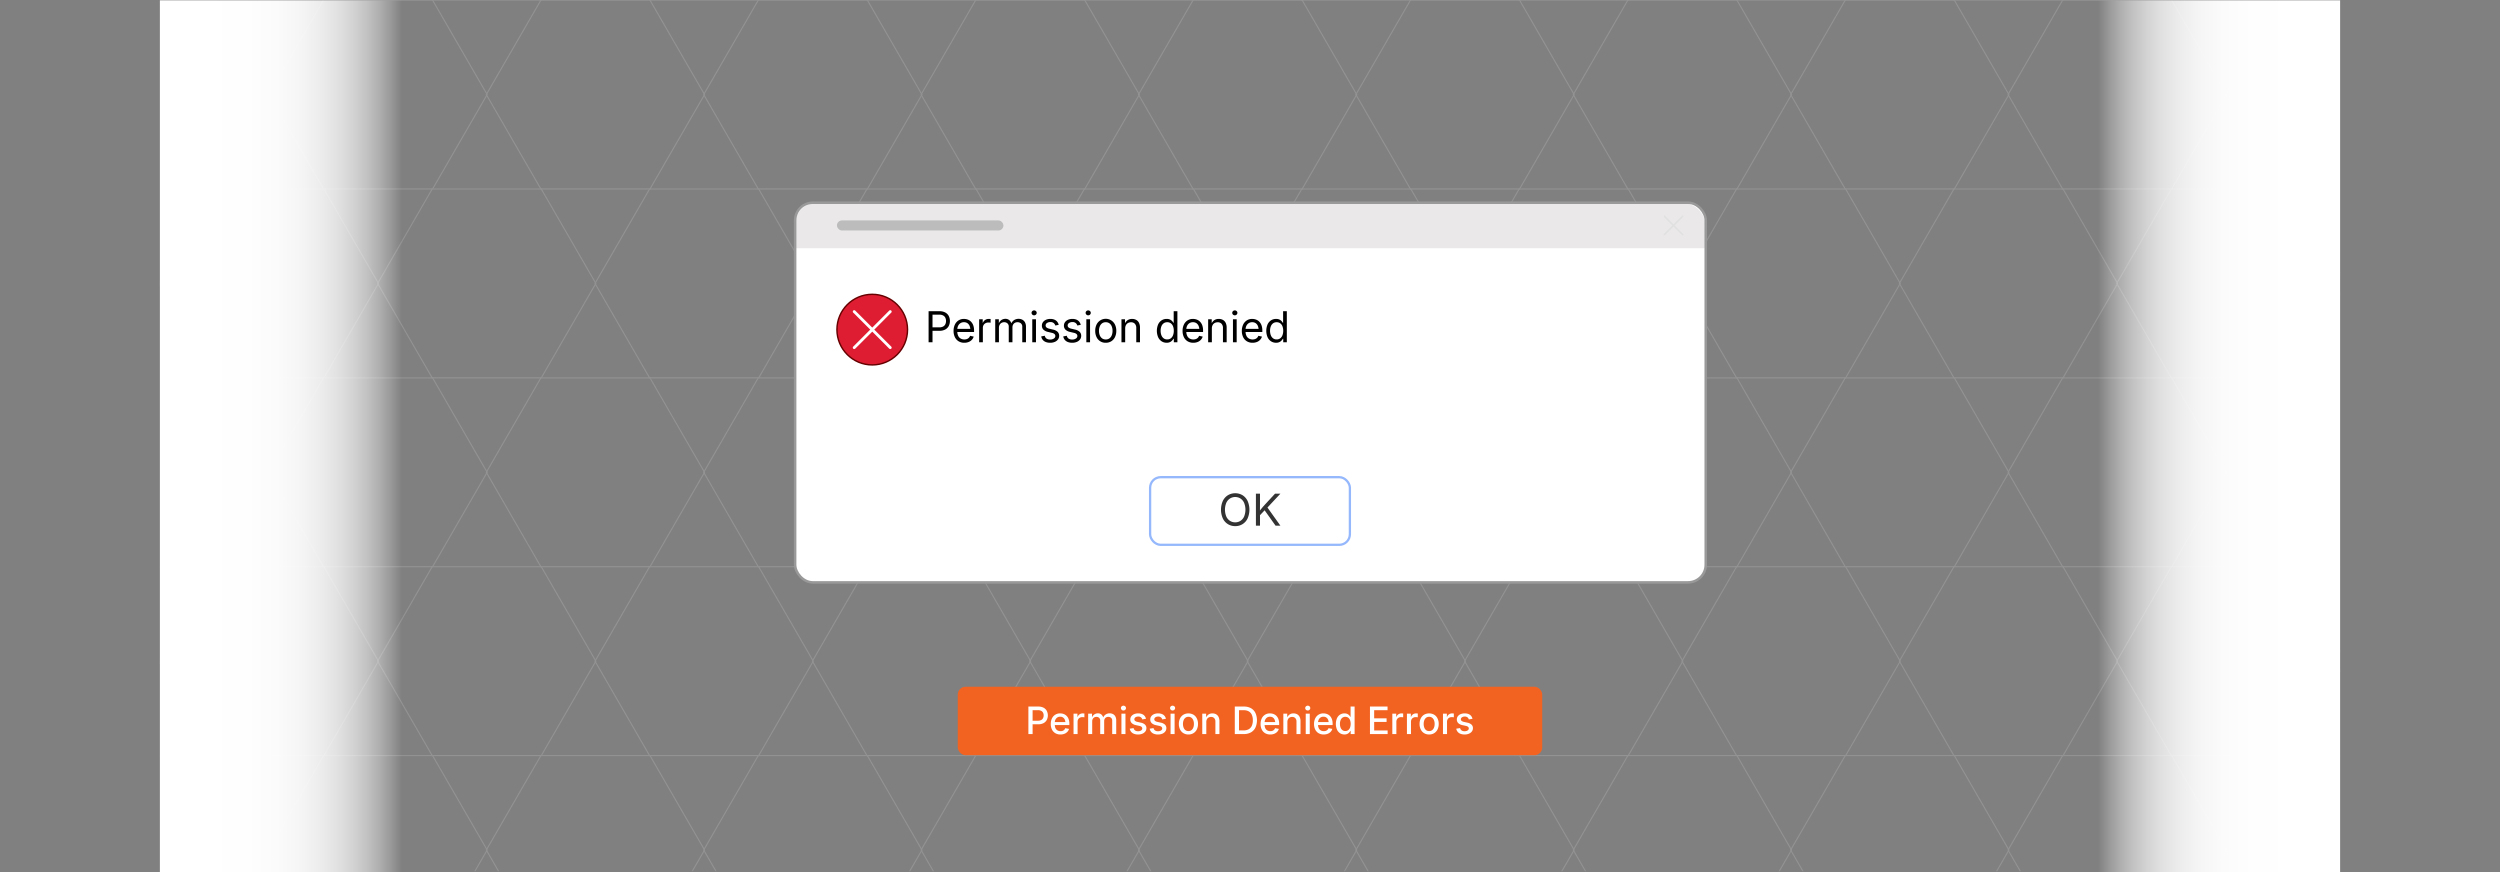 <svg id="Layer_1" data-name="Layer 1" xmlns="http://www.w3.org/2000/svg" xmlns:xlink="http://www.w3.org/1999/xlink" viewBox="0 0 860 300"><rect x="0" y="0" width="860" height="300" fill="#808080" stroke="none"/><defs><clipPath id="clip-path"><rect x="55" y="-0.134" width="750" height="299.856" fill="none"/></clipPath><linearGradient id="linear-gradient" x1="55" y1="150.133" x2="138.333" y2="150.133" gradientUnits="userSpaceOnUse"><stop offset="0" stop-color="#fff"/><stop offset="0.351" stop-color="#fff" stop-opacity="0.992"/><stop offset="0.487" stop-color="#fff" stop-opacity="0.965"/><stop offset="0.585" stop-color="#fff" stop-opacity="0.918"/><stop offset="0.666" stop-color="#fff" stop-opacity="0.85"/><stop offset="0.735" stop-color="#fff" stop-opacity="0.762"/><stop offset="0.797" stop-color="#fff" stop-opacity="0.654"/><stop offset="0.853" stop-color="#fff" stop-opacity="0.524"/><stop offset="0.905" stop-color="#fff" stop-opacity="0.374"/><stop offset="0.952" stop-color="#fff" stop-opacity="0.204"/><stop offset="0.995" stop-color="#fff" stop-opacity="0.021"/><stop offset="1" stop-color="#fff" stop-opacity="0"/></linearGradient><linearGradient id="linear-gradient-2" x1="2658.442" y1="-775.882" x2="2741.775" y2="-775.882" gradientTransform="translate(-1936.775 926.015)" xlink:href="#linear-gradient"/></defs><g opacity="0.25"><g clip-path="url(#clip-path)"><polygon points="36.637 -64.915 -0.898 -64.915 -19.666 -32.439 -0.898 0.037 36.637 0.037 55.405 -32.439 36.637 -64.915" fill="none" stroke="#ccc" stroke-miterlimit="10" stroke-width="0.375"/><polygon points="111.421 -64.915 73.885 -64.915 55.117 -32.439 73.885 0.037 111.421 0.037 130.189 -32.439 111.421 -64.915" fill="none" stroke="#ccc" stroke-miterlimit="10" stroke-width="0.375"/><polygon points="186.204 -64.915 148.668 -64.915 129.9 -32.439 148.668 0.037 186.204 0.037 204.972 -32.439 186.204 -64.915" fill="none" stroke="#ccc" stroke-miterlimit="10" stroke-width="0.375"/><polygon points="260.987 -64.915 223.451 -64.915 204.683 -32.439 223.451 0.037 260.987 0.037 279.755 -32.439 260.987 -64.915" fill="none" stroke="#ccc" stroke-miterlimit="10" stroke-width="0.375"/><polygon points="335.771 -64.915 298.235 -64.915 279.467 -32.439 298.235 0.037 335.771 0.037 354.539 -32.439 335.771 -64.915" fill="none" stroke="#ccc" stroke-miterlimit="10" stroke-width="0.375"/><polygon points="410.554 -64.915 373.018 -64.915 354.25 -32.439 373.018 0.037 410.554 0.037 429.322 -32.439 410.554 -64.915" fill="none" stroke="#ccc" stroke-miterlimit="10" stroke-width="0.375"/><polygon points="485.337 -64.915 447.801 -64.915 429.033 -32.439 447.801 0.037 485.337 0.037 504.105 -32.439 485.337 -64.915" fill="none" stroke="#ccc" stroke-miterlimit="10" stroke-width="0.375"/><polygon points="560.121 -64.915 522.585 -64.915 503.817 -32.439 522.585 0.037 560.121 0.037 578.889 -32.439 560.121 -64.915" fill="none" stroke="#ccc" stroke-miterlimit="10" stroke-width="0.375"/><polygon points="634.904 -64.915 597.368 -64.915 578.6 -32.439 597.368 0.037 634.904 0.037 653.672 -32.439 634.904 -64.915" fill="none" stroke="#ccc" stroke-miterlimit="10" stroke-width="0.375"/><polygon points="709.687 -64.915 672.151 -64.915 653.383 -32.439 672.151 0.037 709.687 0.037 728.455 -32.439 709.687 -64.915" fill="none" stroke="#ccc" stroke-miterlimit="10" stroke-width="0.375"/><polygon points="784.471 -64.915 746.935 -64.915 728.167 -32.439 746.935 0.037 784.471 0.037 803.239 -32.439 784.471 -64.915" fill="none" stroke="#ccc" stroke-miterlimit="10" stroke-width="0.375"/><polygon points="859.254 -64.915 821.718 -64.915 802.95 -32.439 821.718 0.037 859.254 0.037 878.022 -32.439 859.254 -64.915" fill="none" stroke="#ccc" stroke-miterlimit="10" stroke-width="0.375"/><polygon points="74.029 0.054 36.493 0.054 17.725 32.53 36.493 65.006 74.029 65.006 92.797 32.53 74.029 0.054" fill="none" stroke="#ccc" stroke-miterlimit="10" stroke-width="0.375"/><polygon points="148.812 0.054 111.276 0.054 92.509 32.53 111.276 65.006 148.812 65.006 167.58 32.53 148.812 0.054" fill="none" stroke="#ccc" stroke-miterlimit="10" stroke-width="0.375"/><polygon points="223.596 0.054 186.06 0.054 167.292 32.53 186.06 65.006 223.596 65.006 242.364 32.53 223.596 0.054" fill="none" stroke="#ccc" stroke-miterlimit="10" stroke-width="0.375"/><polygon points="298.379 0.054 260.843 0.054 242.075 32.53 260.843 65.006 298.379 65.006 317.147 32.53 298.379 0.054" fill="none" stroke="#ccc" stroke-miterlimit="10" stroke-width="0.375"/><polygon points="373.162 0.054 335.626 0.054 316.858 32.53 335.626 65.006 373.162 65.006 391.93 32.53 373.162 0.054" fill="none" stroke="#ccc" stroke-miterlimit="10" stroke-width="0.375"/><polygon points="447.946 0.054 410.41 0.054 391.642 32.53 410.41 65.006 447.946 65.006 466.714 32.53 447.946 0.054" fill="none" stroke="#ccc" stroke-miterlimit="10" stroke-width="0.375"/><polygon points="522.729 0.054 485.193 0.054 466.425 32.53 485.193 65.006 522.729 65.006 541.497 32.53 522.729 0.054" fill="none" stroke="#ccc" stroke-miterlimit="10" stroke-width="0.375"/><polygon points="597.512 0.054 559.976 0.054 541.208 32.53 559.976 65.006 597.512 65.006 616.28 32.53 597.512 0.054" fill="none" stroke="#ccc" stroke-miterlimit="10" stroke-width="0.375"/><polygon points="672.296 0.054 634.76 0.054 615.992 32.53 634.76 65.006 672.296 65.006 691.064 32.53 672.296 0.054" fill="none" stroke="#ccc" stroke-miterlimit="10" stroke-width="0.375"/><polygon points="747.079 0.054 709.543 0.054 690.775 32.53 709.543 65.006 747.079 65.006 765.847 32.53 747.079 0.054" fill="none" stroke="#ccc" stroke-miterlimit="10" stroke-width="0.375"/><polygon points="821.862 0.054 784.326 0.054 765.558 32.53 784.326 65.006 821.862 65.006 840.63 32.53 821.862 0.054" fill="none" stroke="#ccc" stroke-miterlimit="10" stroke-width="0.375"/><polygon points="36.637 65.023 -0.898 65.023 -19.666 97.499 -0.898 129.975 36.637 129.975 55.405 97.499 36.637 65.023" fill="none" stroke="#ccc" stroke-miterlimit="10" stroke-width="0.375"/><polygon points="111.421 65.023 73.885 65.023 55.117 97.499 73.885 129.975 111.421 129.975 130.189 97.499 111.421 65.023" fill="none" stroke="#ccc" stroke-miterlimit="10" stroke-width="0.375"/><polygon points="186.204 65.023 148.668 65.023 129.9 97.499 148.668 129.975 186.204 129.975 204.972 97.499 186.204 65.023" fill="none" stroke="#ccc" stroke-miterlimit="10" stroke-width="0.375"/><polygon points="260.987 65.023 223.451 65.023 204.683 97.499 223.451 129.975 260.987 129.975 279.755 97.499 260.987 65.023" fill="none" stroke="#ccc" stroke-miterlimit="10" stroke-width="0.375"/><polygon points="335.771 65.023 298.235 65.023 279.467 97.499 298.235 129.975 335.771 129.975 354.539 97.499 335.771 65.023" fill="none" stroke="#ccc" stroke-miterlimit="10" stroke-width="0.375"/><polygon points="410.554 65.023 373.018 65.023 354.25 97.499 373.018 129.975 410.554 129.975 429.322 97.499 410.554 65.023" fill="none" stroke="#ccc" stroke-miterlimit="10" stroke-width="0.375"/><polygon points="485.337 65.023 447.801 65.023 429.033 97.499 447.801 129.975 485.337 129.975 504.105 97.499 485.337 65.023" fill="none" stroke="#ccc" stroke-miterlimit="10" stroke-width="0.375"/><polygon points="560.121 65.023 522.585 65.023 503.817 97.499 522.585 129.975 560.121 129.975 578.889 97.499 560.121 65.023" fill="none" stroke="#ccc" stroke-miterlimit="10" stroke-width="0.375"/><polygon points="634.904 65.023 597.368 65.023 578.6 97.499 597.368 129.975 634.904 129.975 653.672 97.499 634.904 65.023" fill="none" stroke="#ccc" stroke-miterlimit="10" stroke-width="0.375"/><polygon points="709.687 65.023 672.151 65.023 653.383 97.499 672.151 129.975 709.687 129.975 728.455 97.499 709.687 65.023" fill="none" stroke="#ccc" stroke-miterlimit="10" stroke-width="0.375"/><polygon points="784.471 65.023 746.935 65.023 728.167 97.499 746.935 129.975 784.471 129.975 803.239 97.499 784.471 65.023" fill="none" stroke="#ccc" stroke-miterlimit="10" stroke-width="0.375"/><polygon points="859.254 65.023 821.718 65.023 802.95 97.499 821.718 129.975 859.254 129.975 878.022 97.499 859.254 65.023" fill="none" stroke="#ccc" stroke-miterlimit="10" stroke-width="0.375"/><polygon points="74.029 129.993 36.493 129.993 17.725 162.469 36.493 194.945 74.029 194.945 92.797 162.469 74.029 129.993" fill="none" stroke="#ccc" stroke-miterlimit="10" stroke-width="0.375"/><polygon points="148.812 129.993 111.276 129.993 92.509 162.469 111.276 194.945 148.812 194.945 167.58 162.469 148.812 129.993" fill="none" stroke="#ccc" stroke-miterlimit="10" stroke-width="0.375"/><polygon points="223.596 129.993 186.06 129.993 167.292 162.469 186.06 194.945 223.596 194.945 242.364 162.469 223.596 129.993" fill="none" stroke="#ccc" stroke-miterlimit="10" stroke-width="0.375"/><polygon points="298.379 129.993 260.843 129.993 242.075 162.469 260.843 194.945 298.379 194.945 317.147 162.469 298.379 129.993" fill="none" stroke="#ccc" stroke-miterlimit="10" stroke-width="0.375"/><polygon points="373.162 129.993 335.626 129.993 316.858 162.469 335.626 194.945 373.162 194.945 391.93 162.469 373.162 129.993" fill="none" stroke="#ccc" stroke-miterlimit="10" stroke-width="0.375"/><polygon points="447.946 129.993 410.41 129.993 391.642 162.469 410.41 194.945 447.946 194.945 466.714 162.469 447.946 129.993" fill="none" stroke="#ccc" stroke-miterlimit="10" stroke-width="0.375"/><polygon points="522.729 129.993 485.193 129.993 466.425 162.469 485.193 194.945 522.729 194.945 541.497 162.469 522.729 129.993" fill="none" stroke="#ccc" stroke-miterlimit="10" stroke-width="0.375"/><polygon points="597.512 129.993 559.976 129.993 541.208 162.469 559.976 194.945 597.512 194.945 616.28 162.469 597.512 129.993" fill="none" stroke="#ccc" stroke-miterlimit="10" stroke-width="0.375"/><polygon points="672.296 129.993 634.76 129.993 615.992 162.469 634.76 194.945 672.296 194.945 691.064 162.469 672.296 129.993" fill="none" stroke="#ccc" stroke-miterlimit="10" stroke-width="0.375"/><polygon points="747.079 129.993 709.543 129.993 690.775 162.469 709.543 194.945 747.079 194.945 765.847 162.469 747.079 129.993" fill="none" stroke="#ccc" stroke-miterlimit="10" stroke-width="0.375"/><polygon points="821.862 129.993 784.326 129.993 765.558 162.469 784.326 194.945 821.862 194.945 840.63 162.469 821.862 129.993" fill="none" stroke="#ccc" stroke-miterlimit="10" stroke-width="0.375"/><polygon points="36.637 194.962 -0.898 194.962 -19.666 227.438 -0.898 259.914 36.637 259.914 55.405 227.438 36.637 194.962" fill="none" stroke="#ccc" stroke-miterlimit="10" stroke-width="0.375"/><polygon points="111.421 194.962 73.885 194.962 55.117 227.438 73.885 259.914 111.421 259.914 130.189 227.438 111.421 194.962" fill="none" stroke="#ccc" stroke-miterlimit="10" stroke-width="0.375"/><polygon points="186.204 194.962 148.668 194.962 129.9 227.438 148.668 259.914 186.204 259.914 204.972 227.438 186.204 194.962" fill="none" stroke="#ccc" stroke-miterlimit="10" stroke-width="0.375"/><polygon points="260.987 194.962 223.451 194.962 204.683 227.438 223.451 259.914 260.987 259.914 279.755 227.438 260.987 194.962" fill="none" stroke="#ccc" stroke-miterlimit="10" stroke-width="0.375"/><polygon points="335.771 194.962 298.235 194.962 279.467 227.438 298.235 259.914 335.771 259.914 354.539 227.438 335.771 194.962" fill="none" stroke="#ccc" stroke-miterlimit="10" stroke-width="0.375"/><polygon points="410.554 194.962 373.018 194.962 354.25 227.438 373.018 259.914 410.554 259.914 429.322 227.438 410.554 194.962" fill="none" stroke="#ccc" stroke-miterlimit="10" stroke-width="0.375"/><polygon points="485.337 194.962 447.801 194.962 429.033 227.438 447.801 259.914 485.337 259.914 504.105 227.438 485.337 194.962" fill="none" stroke="#ccc" stroke-miterlimit="10" stroke-width="0.375"/><polygon points="560.121 194.962 522.585 194.962 503.817 227.438 522.585 259.914 560.121 259.914 578.889 227.438 560.121 194.962" fill="none" stroke="#ccc" stroke-miterlimit="10" stroke-width="0.375"/><polygon points="634.904 194.962 597.368 194.962 578.6 227.438 597.368 259.914 634.904 259.914 653.672 227.438 634.904 194.962" fill="none" stroke="#ccc" stroke-miterlimit="10" stroke-width="0.375"/><polygon points="709.687 194.962 672.151 194.962 653.383 227.438 672.151 259.914 709.687 259.914 728.455 227.438 709.687 194.962" fill="none" stroke="#ccc" stroke-miterlimit="10" stroke-width="0.375"/><polygon points="784.471 194.962 746.935 194.962 728.167 227.438 746.935 259.914 784.471 259.914 803.239 227.438 784.471 194.962" fill="none" stroke="#ccc" stroke-miterlimit="10" stroke-width="0.375"/><polygon points="859.254 194.962 821.718 194.962 802.95 227.438 821.718 259.914 859.254 259.914 878.022 227.438 859.254 194.962" fill="none" stroke="#ccc" stroke-miterlimit="10" stroke-width="0.375"/><polygon points="74.029 259.931 36.493 259.931 17.725 292.407 36.493 324.883 74.029 324.883 92.797 292.407 74.029 259.931" fill="none" stroke="#ccc" stroke-miterlimit="10" stroke-width="0.375"/><polygon points="148.812 259.931 111.276 259.931 92.509 292.407 111.276 324.883 148.812 324.883 167.58 292.407 148.812 259.931" fill="none" stroke="#ccc" stroke-miterlimit="10" stroke-width="0.375"/><polygon points="223.596 259.931 186.06 259.931 167.292 292.407 186.06 324.883 223.596 324.883 242.364 292.407 223.596 259.931" fill="none" stroke="#ccc" stroke-miterlimit="10" stroke-width="0.375"/><polygon points="298.379 259.931 260.843 259.931 242.075 292.407 260.843 324.883 298.379 324.883 317.147 292.407 298.379 259.931" fill="none" stroke="#ccc" stroke-miterlimit="10" stroke-width="0.375"/><polygon points="373.162 259.931 335.626 259.931 316.858 292.407 335.626 324.883 373.162 324.883 391.93 292.407 373.162 259.931" fill="none" stroke="#ccc" stroke-miterlimit="10" stroke-width="0.375"/><polygon points="447.946 259.931 410.41 259.931 391.642 292.407 410.41 324.883 447.946 324.883 466.714 292.407 447.946 259.931" fill="none" stroke="#ccc" stroke-miterlimit="10" stroke-width="0.375"/><polygon points="522.729 259.931 485.193 259.931 466.425 292.407 485.193 324.883 522.729 324.883 541.497 292.407 522.729 259.931" fill="none" stroke="#ccc" stroke-miterlimit="10" stroke-width="0.375"/><polygon points="597.512 259.931 559.976 259.931 541.208 292.407 559.976 324.883 597.512 324.883 616.28 292.407 597.512 259.931" fill="none" stroke="#ccc" stroke-miterlimit="10" stroke-width="0.375"/><polygon points="672.296 259.931 634.76 259.931 615.992 292.407 634.76 324.883 672.296 324.883 691.064 292.407 672.296 259.931" fill="none" stroke="#ccc" stroke-miterlimit="10" stroke-width="0.375"/><polygon points="747.079 259.931 709.543 259.931 690.775 292.407 709.543 324.883 747.079 324.883 765.847 292.407 747.079 259.931" fill="none" stroke="#ccc" stroke-miterlimit="10" stroke-width="0.375"/><polygon points="821.862 259.931 784.326 259.931 765.558 292.407 784.326 324.883 821.862 324.883 840.63 292.407 821.862 259.931" fill="none" stroke="#ccc" stroke-miterlimit="10" stroke-width="0.375"/></g></g><rect x="55" y="0.134" width="83.333" height="300" fill="url(#linear-gradient)"/><rect x="721.667" y="0.134" width="83.333" height="300" transform="translate(1526.667 300.267) rotate(180)" fill="url(#linear-gradient-2)"/><rect x="273.524" y="69.737" width="313.251" height="130.602" rx="6.082" fill="#fff"/><path d="M280.887,69.737h297.62a8.268,8.268,0,0,1,8.268,8.268v7.369a0,0,0,0,1,0,0H273.524a0,0,0,0,1,0,0V77.1A7.363,7.363,0,0,1,280.887,69.737Z" fill="#eae8e8"/><circle cx="300.049" cy="113.389" r="12.143" fill="#df1d32" stroke="#600" stroke-miterlimit="10" stroke-width="0.5"/><path d="M306.245,120.075a.489.489,0,0,1-.347-.144l-12.392-12.392a.49.49,0,0,1,.693-.693l12.392,12.392a.49.49,0,0,1-.347.837Z" fill="#fff"/><path d="M293.853,120.075a.49.49,0,0,1-.347-.837l12.392-12.392a.49.49,0,0,1,.693.693L294.2,119.932A.488.488,0,0,1,293.853,120.075Z" fill="#fff"/><rect x="287.906" y="75.82" width="57.272" height="3.469" rx="1.734" fill="#bcbcbc"/><rect x="395.638" y="164.148" width="68.723" height="23.27" rx="3.647" fill="#fff" stroke="#95b8fc" stroke-miterlimit="10" stroke-width="0.788"/><path d="M424.918,180.987a4.59,4.59,0,0,1-4.261-2.637,7.477,7.477,0,0,1,0-6.036,4.751,4.751,0,0,1,1.742-1.957,4.952,4.952,0,0,1,5.034,0,4.734,4.734,0,0,1,1.734,1.957,7.513,7.513,0,0,1,0,6.036,4.568,4.568,0,0,1-4.25,2.637Zm0-1.302a3.275,3.275,0,0,0,1.779-.499,3.458,3.458,0,0,0,1.265-1.472,6.294,6.294,0,0,0,0-4.771,3.461,3.461,0,0,0-1.265-1.473,3.43,3.43,0,0,0-3.569.004,3.474,3.474,0,0,0-1.268,1.476,6.267,6.267,0,0,0,0,4.761,3.474,3.474,0,0,0,1.268,1.472A3.287,3.287,0,0,0,424.918,179.685Z" fill="#333"/><path d="M432.034,180.84V169.817H433.44v3.773l-.021,2.374.021.689V180.84Zm.962-3.151v-1.502q.378-.517.75-.991.375-.473.766-.925.393-.451.807-.894l3.293-3.559h1.842l-4.705,5.045-.074-.007Zm5.799,3.151-3.986-5.607.873-1.095,4.777,6.702Z" fill="#333"/><path d="M578.849,80.964a.249.249,0,0,1-.177-.073l-6.319-6.319a.25.25,0,0,1,.353-.353l6.319,6.319a.25.25,0,0,1-.177.427Z" fill="#e0e0e0"/><path d="M572.53,80.964a.25.25,0,0,1-.177-.427l6.319-6.319a.25.25,0,0,1,.353.353l-6.319,6.319A.249.249,0,0,1,572.53,80.964Z" fill="#e0e0e0"/><rect x="273.524" y="69.737" width="313.251" height="130.602" rx="6.082" fill="none" stroke="#999" stroke-miterlimit="10" stroke-width="0.871"/><path d="M319.436,117.739V107.054h3.693a4.209,4.209,0,0,1,2.029.441,2.893,2.893,0,0,1,1.212,1.201,3.891,3.891,0,0,1-.003,3.449,2.923,2.923,0,0,1-1.216,1.212,4.175,4.175,0,0,1-2.029.444h-2.704v-1.19h2.661a2.83,2.83,0,0,0,1.345-.279,1.74,1.74,0,0,0,.764-.778,2.559,2.559,0,0,0,.244-1.137,2.513,2.513,0,0,0-.244-1.129,1.749,1.749,0,0,0-.768-.771,2.868,2.868,0,0,0-1.355-.279h-2.28v9.502Z"/><path d="M331.728,117.911a3.682,3.682,0,0,1-1.98-.516,3.386,3.386,0,0,1-1.276-1.435,4.834,4.834,0,0,1-.444-2.13,4.963,4.963,0,0,1,.441-2.144,3.455,3.455,0,0,1,1.248-1.456,3.372,3.372,0,0,1,1.875-.523,3.768,3.768,0,0,1,1.298.227,3.08,3.08,0,0,1,1.119.71,3.367,3.367,0,0,1,.782,1.244,5.139,5.139,0,0,1,.287,1.815v.494h-6.225V113.121h5.529l-.581.387a3.526,3.526,0,0,0-.255-1.384,2.127,2.127,0,0,0-.746-.943,2.073,2.073,0,0,0-1.208-.34,2.141,2.141,0,0,0-1.223.344,2.246,2.246,0,0,0-.785.914,2.863,2.863,0,0,0-.273,1.252v.674a3.39,3.39,0,0,0,.297,1.484,2.13,2.13,0,0,0,.846.94,2.482,2.482,0,0,0,1.28.323,2.537,2.537,0,0,0,.878-.143,1.837,1.837,0,0,0,.67-.423,1.801,1.801,0,0,0,.423-.689l1.24.273a2.691,2.691,0,0,1-.624,1.103,3.04,3.04,0,0,1-1.108.75A3.942,3.942,0,0,1,331.728,117.911Z"/><path d="M336.827,117.739v-7.917h1.226v1.219h.072a1.956,1.956,0,0,1,.768-.968,2.194,2.194,0,0,1,1.255-.366c.1,0,.212.003.337.008s.22.01.287.014v1.284c-.038-.01-.132-.024-.283-.043a3.755,3.755,0,0,0-.484-.029,2.053,2.053,0,0,0-.972.23,1.7,1.7,0,0,0-.681.645,1.886,1.886,0,0,0-.248.982v4.941Z"/><path d="M342.356,117.739v-7.917h1.241l.007,1.735h-.115a2.745,2.745,0,0,1,.534-1.047,2.287,2.287,0,0,1,.832-.624,2.458,2.458,0,0,1,.993-.208,2.001,2.001,0,0,1,1.435.53,2.457,2.457,0,0,1,.717,1.363h-.193a2.439,2.439,0,0,1,.523-1.001,2.531,2.531,0,0,1,.907-.659,2.902,2.902,0,0,1,1.172-.233,2.696,2.696,0,0,1,1.27.301,2.226,2.226,0,0,1,.914.911,3.134,3.134,0,0,1,.341,1.542v5.307h-1.276v-5.278a1.475,1.475,0,0,0-.488-1.248,1.816,1.816,0,0,0-1.133-.372,1.841,1.841,0,0,0-.935.226,1.562,1.562,0,0,0-.606.624,1.876,1.876,0,0,0-.215.907v5.142h-1.27V112.332a1.397,1.397,0,0,0-.448-1.083,1.613,1.613,0,0,0-1.13-.408,1.851,1.851,0,0,0-.885.219,1.654,1.654,0,0,0-.664.652,2.109,2.109,0,0,0-.251,1.072v4.955Z"/><path d="M355.737,108.474a.864.864,0,0,1-.621-.251.805.805,0,0,1-.262-.603.796.796,0,0,1,.262-.599.912.912,0,0,1,1.248,0,.795.795,0,0,1,.262.599.805.805,0,0,1-.262.603A.872.872,0,0,1,355.737,108.474Zm-.638,9.266v-7.917h1.276v7.917Z"/><path d="M361.245,117.911a4.061,4.061,0,0,1-1.463-.247,2.58,2.58,0,0,1-1.062-.735,2.45,2.45,0,0,1-.538-1.204l1.219-.229a1.542,1.542,0,0,0,.621.985,2.105,2.105,0,0,0,1.208.319,2.203,2.203,0,0,0,1.316-.354,1.033,1.033,0,0,0,.491-.851.893.893,0,0,0-.297-.689,1.885,1.885,0,0,0-.872-.401l-1.312-.315a3.238,3.238,0,0,1-1.614-.792,1.891,1.891,0,0,1-.531-1.381,1.994,1.994,0,0,1,.377-1.201,2.507,2.507,0,0,1,1.037-.815,3.673,3.673,0,0,1,1.506-.294,3.485,3.485,0,0,1,1.406.259,2.431,2.431,0,0,1,.95.717,2.702,2.702,0,0,1,.505,1.062l-1.169.236a1.736,1.736,0,0,0-.527-.828,1.665,1.665,0,0,0-1.158-.362,1.983,1.983,0,0,0-1.18.33.988.988,0,0,0-.463.832.873.873,0,0,0,.323.71,2.469,2.469,0,0,0,.99.423l1.212.287a3.253,3.253,0,0,1,1.61.792,1.869,1.869,0,0,1,.52,1.359,2.039,2.039,0,0,1-.395,1.24,2.615,2.615,0,0,1-1.093.843A4.019,4.019,0,0,1,361.245,117.911Z"/><path d="M368.825,117.911a4.061,4.061,0,0,1-1.463-.247,2.579,2.579,0,0,1-1.062-.735,2.449,2.449,0,0,1-.538-1.204l1.219-.229a1.542,1.542,0,0,0,.621.985,2.105,2.105,0,0,0,1.208.319,2.203,2.203,0,0,0,1.316-.354,1.033,1.033,0,0,0,.491-.851.893.893,0,0,0-.297-.689,1.885,1.885,0,0,0-.872-.401l-1.312-.315a3.238,3.238,0,0,1-1.614-.792,1.891,1.891,0,0,1-.531-1.381,1.994,1.994,0,0,1,.377-1.201,2.506,2.506,0,0,1,1.037-.815,3.673,3.673,0,0,1,1.506-.294,3.485,3.485,0,0,1,1.406.259,2.431,2.431,0,0,1,.95.717,2.702,2.702,0,0,1,.505,1.062l-1.169.236a1.736,1.736,0,0,0-.527-.828,1.665,1.665,0,0,0-1.158-.362,1.983,1.983,0,0,0-1.18.33.988.988,0,0,0-.463.832.873.873,0,0,0,.323.71,2.47,2.47,0,0,0,.99.423l1.212.287a3.253,3.253,0,0,1,1.61.792,1.87,1.87,0,0,1,.52,1.359,2.04,2.04,0,0,1-.395,1.24,2.615,2.615,0,0,1-1.093.843A4.019,4.019,0,0,1,368.825,117.911Z"/><path d="M374.339,108.474a.864.864,0,0,1-.621-.251.805.805,0,0,1-.262-.603.795.795,0,0,1,.262-.599.912.912,0,0,1,1.248,0,.796.796,0,0,1,.262.599.805.805,0,0,1-.262.603A.873.873,0,0,1,374.339,108.474Zm-.638,9.266v-7.917h1.276v7.917Z"/><path d="M380.377,117.911a3.376,3.376,0,0,1-3.166-1.95,4.781,4.781,0,0,1-.455-2.138,4.859,4.859,0,0,1,.455-2.162,3.514,3.514,0,0,1,6.339,0,4.859,4.859,0,0,1,.456,2.162,4.781,4.781,0,0,1-.456,2.138,3.454,3.454,0,0,1-1.273,1.438A3.5,3.5,0,0,1,380.377,117.911Zm0-1.14a2.075,2.075,0,0,0,1.309-.402,2.394,2.394,0,0,0,.774-1.071,4.129,4.129,0,0,0,.254-1.475,4.199,4.199,0,0,0-.254-1.487,2.413,2.413,0,0,0-.774-1.083,2.064,2.064,0,0,0-1.309-.405,2.036,2.036,0,0,0-1.298.405,2.453,2.453,0,0,0-.774,1.079,4.131,4.131,0,0,0-.258,1.491,4.067,4.067,0,0,0,.258,1.475,2.441,2.441,0,0,0,.771,1.071A2.042,2.042,0,0,0,380.377,116.771Z"/><path d="M387.062,113.02v4.719h-1.276v-7.917h1.226l.007,1.915h-.215a2.978,2.978,0,0,1,1.04-1.56,2.706,2.706,0,0,1,1.585-.47,2.913,2.913,0,0,1,1.416.334,2.321,2.321,0,0,1,.961,1.004,3.647,3.647,0,0,1,.348,1.688v5.006h-1.277v-4.905a2.06,2.06,0,0,0-.48-1.452,1.707,1.707,0,0,0-1.319-.52,2.152,2.152,0,0,0-1.029.243,1.773,1.773,0,0,0-.721.725A2.436,2.436,0,0,0,387.062,113.02Z"/><path d="M401.332,117.904a3.1,3.1,0,0,1-1.757-.506,3.361,3.361,0,0,1-1.187-1.427,5.743,5.743,0,0,1,0-4.343,3.34,3.34,0,0,1,1.19-1.42,3.126,3.126,0,0,1,1.753-.502,2.596,2.596,0,0,1,1.176.233,2.351,2.351,0,0,1,.731.549,4.144,4.144,0,0,1,.43.581h.079v-4.017h1.276v10.685H403.792V116.52h-.115a4.41,4.41,0,0,1-.445.595,2.397,2.397,0,0,1-.738.556A2.559,2.559,0,0,1,401.332,117.904Zm.187-1.141a2,2,0,0,0,1.23-.376,2.345,2.345,0,0,0,.771-1.047,4.205,4.205,0,0,0,.265-1.553,4.158,4.158,0,0,0-.262-1.542,2.277,2.277,0,0,0-.767-1.029,2.042,2.042,0,0,0-1.237-.369,2.002,2.002,0,0,0-1.237.38,2.353,2.353,0,0,0-.767,1.044,4.109,4.109,0,0,0-.262,1.517,4.197,4.197,0,0,0,.262,1.527,2.385,2.385,0,0,0,.771,1.062A1.979,1.979,0,0,0,401.519,116.764Z"/><path d="M410.504,117.911a3.682,3.682,0,0,1-1.98-.516,3.386,3.386,0,0,1-1.276-1.435,4.834,4.834,0,0,1-.444-2.13,4.965,4.965,0,0,1,.441-2.144,3.456,3.456,0,0,1,1.248-1.456,3.372,3.372,0,0,1,1.875-.523,3.767,3.767,0,0,1,1.298.227,3.08,3.08,0,0,1,1.119.71,3.367,3.367,0,0,1,.782,1.244,5.139,5.139,0,0,1,.287,1.815v.494h-6.225V113.121h5.529l-.581.387a3.526,3.526,0,0,0-.255-1.384,2.128,2.128,0,0,0-.746-.943,2.073,2.073,0,0,0-1.208-.34,2.142,2.142,0,0,0-1.223.344,2.246,2.246,0,0,0-.785.914,2.861,2.861,0,0,0-.273,1.252v.674a3.389,3.389,0,0,0,.297,1.484,2.13,2.13,0,0,0,.846.94,2.482,2.482,0,0,0,1.28.323,2.536,2.536,0,0,0,.878-.143,1.836,1.836,0,0,0,.67-.423,1.8,1.8,0,0,0,.423-.689l1.24.273a2.69,2.69,0,0,1-.624,1.103,3.041,3.041,0,0,1-1.108.75A3.942,3.942,0,0,1,410.504,117.911Z"/><path d="M416.879,113.02v4.719H415.603v-7.917h1.226l.007,1.915h-.215a2.977,2.977,0,0,1,1.04-1.56,2.707,2.707,0,0,1,1.585-.47,2.913,2.913,0,0,1,1.416.334,2.32,2.32,0,0,1,.961,1.004,3.646,3.646,0,0,1,.348,1.688v5.006h-1.277v-4.905a2.06,2.06,0,0,0-.48-1.452,1.707,1.707,0,0,0-1.319-.52,2.152,2.152,0,0,0-1.029.243,1.774,1.774,0,0,0-.721.725A2.437,2.437,0,0,0,416.879,113.02Z"/><path d="M424.775,108.474a.864.864,0,0,1-.621-.251.805.805,0,0,1-.262-.603.796.796,0,0,1,.262-.599.912.912,0,0,1,1.248,0,.796.796,0,0,1,.262.599.805.805,0,0,1-.262.603A.873.873,0,0,1,424.775,108.474Zm-.638,9.266v-7.917h1.276v7.917Z"/><path d="M430.892,117.911a3.682,3.682,0,0,1-1.98-.516,3.386,3.386,0,0,1-1.276-1.435,4.834,4.834,0,0,1-.444-2.13,4.965,4.965,0,0,1,.441-2.144A3.456,3.456,0,0,1,428.88,110.23a3.372,3.372,0,0,1,1.875-.523,3.767,3.767,0,0,1,1.298.227,3.074,3.074,0,0,1,1.118.71,3.373,3.373,0,0,1,.782,1.244,5.139,5.139,0,0,1,.287,1.815v.494h-6.225V113.121h5.528l-.58.387a3.526,3.526,0,0,0-.255-1.384,2.129,2.129,0,0,0-.746-.943,2.072,2.072,0,0,0-1.208-.34,2.142,2.142,0,0,0-1.223.344,2.247,2.247,0,0,0-.785.914,2.863,2.863,0,0,0-.272,1.252v.674a3.39,3.39,0,0,0,.297,1.484,2.131,2.131,0,0,0,.846.94,2.482,2.482,0,0,0,1.28.323,2.535,2.535,0,0,0,.878-.143,1.834,1.834,0,0,0,.671-.423,1.799,1.799,0,0,0,.423-.689l1.24.273a2.694,2.694,0,0,1-.623,1.103,3.039,3.039,0,0,1-1.108.75A3.942,3.942,0,0,1,430.892,117.911Z"/><path d="M438.974,117.904a3.101,3.101,0,0,1-1.757-.506,3.356,3.356,0,0,1-1.187-1.427,5.737,5.737,0,0,1,0-4.343,3.336,3.336,0,0,1,1.19-1.42,3.124,3.124,0,0,1,1.753-.502,2.599,2.599,0,0,1,1.177.233,2.357,2.357,0,0,1,.731.549,4.098,4.098,0,0,1,.43.581h.079v-4.017h1.276v10.685h-1.233V116.52h-.114a4.461,4.461,0,0,1-.445.595,2.39,2.39,0,0,1-.738.556A2.558,2.558,0,0,1,438.974,117.904Zm.187-1.141a2.001,2.001,0,0,0,1.23-.376,2.344,2.344,0,0,0,.77-1.047,4.205,4.205,0,0,0,.266-1.553,4.16,4.16,0,0,0-.262-1.542,2.282,2.282,0,0,0-.767-1.029,2.04,2.04,0,0,0-1.237-.369,2,2,0,0,0-1.236.38,2.354,2.354,0,0,0-.768,1.044,4.101,4.101,0,0,0-.262,1.517,4.189,4.189,0,0,0,.262,1.527,2.389,2.389,0,0,0,.771,1.062A1.981,1.981,0,0,0,439.16,116.764Z"/><rect x="329.471" y="236.237" width="201.057" height="23.555" rx="2.687" fill="#f26322"/><path d="M353.765,252.517v-9.458H357.18a3.785,3.785,0,0,1,1.809.394,2.635,2.635,0,0,1,1.101,1.082,3.481,3.481,0,0,1-.003,3.136,2.672,2.672,0,0,1-1.107,1.086,3.785,3.785,0,0,1-1.819.397h-2.406v-1.232h2.292a2.359,2.359,0,0,0,1.114-.231,1.478,1.478,0,0,0,.645-.644,2.058,2.058,0,0,0,.209-.945,2.021,2.021,0,0,0-.209-.939,1.465,1.465,0,0,0-.647-.635,2.407,2.407,0,0,0-1.117-.229h-1.828v8.22Z" fill="#fff"/><path d="M364.81,252.663a3.407,3.407,0,0,1-1.79-.451,2.985,2.985,0,0,1-1.152-1.263,4.219,4.219,0,0,1-.403-1.899,4.279,4.279,0,0,1,.4-1.895,3.02,3.02,0,0,1,2.831-1.749,3.447,3.447,0,0,1,1.203.21,2.821,2.821,0,0,1,1.01.644,3.04,3.04,0,0,1,.695,1.105,4.484,4.484,0,0,1,.254,1.591v.47h-5.656v-1.041H367.14l-.635.336a2.918,2.918,0,0,0-.206-1.133,1.681,1.681,0,0,0-.609-.765,1.717,1.717,0,0,0-.987-.274,1.758,1.758,0,0,0-1,.279,1.83,1.83,0,0,0-.638.743,2.361,2.361,0,0,0-.222,1.034v.68a2.73,2.73,0,0,0,.245,1.206,1.755,1.755,0,0,0,.691.765,2.02,2.02,0,0,0,1.044.264,2.091,2.091,0,0,0,.724-.118,1.482,1.482,0,0,0,.552-.346,1.441,1.441,0,0,0,.343-.559l1.308.241a2.384,2.384,0,0,1-.565,1.006,2.763,2.763,0,0,1-1.012.677A3.67,3.67,0,0,1,364.81,252.663Z" fill="#fff"/><path d="M369.298,252.517v-7.008h1.339v1.124h.064a1.753,1.753,0,0,1,.663-.896,1.874,1.874,0,0,1,1.095-.323q.14,0,.301.009c.108.007.198.015.27.022V246.76c-.051-.013-.147-.027-.289-.045a3.8,3.8,0,0,0-.441-.025,1.715,1.715,0,0,0-.825.197,1.445,1.445,0,0,0-.578.555,1.639,1.639,0,0,0-.209.842v4.233Z" fill="#fff"/><path d="M374.325,252.517v-7.008h1.327l.025,1.594h-.108a2.49,2.49,0,0,1,.476-.962,2.062,2.062,0,0,1,.743-.568,2.152,2.152,0,0,1,.889-.19,1.757,1.757,0,0,1,1.263.473,2.345,2.345,0,0,1,.654,1.286H379.41a2.305,2.305,0,0,1,.476-.946,2.242,2.242,0,0,1,.816-.603,2.561,2.561,0,0,1,1.038-.21,2.362,2.362,0,0,1,1.133.273,1.978,1.978,0,0,1,.809.812,2.751,2.751,0,0,1,.298,1.346v4.703h-1.384v-4.563a1.25,1.25,0,0,0-.397-1.035,1.468,1.468,0,0,0-.943-.317,1.492,1.492,0,0,0-.758.185,1.241,1.241,0,0,0-.492.511,1.597,1.597,0,0,0-.171.752v4.469H378.47v-4.659a1.194,1.194,0,0,0-.365-.914,1.312,1.312,0,0,0-.936-.343,1.489,1.489,0,0,0-.72.181,1.346,1.346,0,0,0-.533.533,1.744,1.744,0,0,0-.2.873v4.329Z" fill="#fff"/><path d="M386.468,244.411a.856.856,0,0,1-.616-.245.784.784,0,0,1-.254-.587.772.772,0,0,1,.254-.587.915.915,0,0,1,1.232,0,.772.772,0,0,1,.254.587.784.784,0,0,1-.254.587A.856.856,0,0,1,386.468,244.411Zm-.698,8.105v-7.008h1.39v7.008Z" fill="#fff"/><path d="M391.489,252.669a3.87,3.87,0,0,1-1.377-.229,2.37,2.37,0,0,1-.984-.676,2.26,2.26,0,0,1-.495-1.095l1.32-.216a1.306,1.306,0,0,0,.517.821,1.753,1.753,0,0,0,1.019.271,1.817,1.817,0,0,0,1.06-.276.805.805,0,0,0,.394-.67.71.71,0,0,0-.251-.561,1.655,1.655,0,0,0-.739-.327l-1.181-.26a2.94,2.94,0,0,1-1.46-.708,1.694,1.694,0,0,1-.482-1.247,1.804,1.804,0,0,1,.346-1.099,2.254,2.254,0,0,1,.956-.73,3.54,3.54,0,0,1,1.403-.261,3.428,3.428,0,0,1,1.323.231,2.242,2.242,0,0,1,.895.651,2.299,2.299,0,0,1,.46.978l-1.263.216a1.346,1.346,0,0,0-.438-.692,1.42,1.42,0,0,0-.959-.292,1.645,1.645,0,0,0-.956.261.781.781,0,0,0-.378.666.7.7,0,0,0,.26.566,1.988,1.988,0,0,0,.812.343l1.136.254a2.965,2.965,0,0,1,1.463.691,1.638,1.638,0,0,1,.473,1.213,1.84,1.84,0,0,1-.368,1.133,2.414,2.414,0,0,1-1.016.768A3.765,3.765,0,0,1,391.489,252.669Z" fill="#fff"/><path d="M398.351,252.669a3.87,3.87,0,0,1-1.377-.229,2.37,2.37,0,0,1-.984-.676,2.26,2.26,0,0,1-.495-1.095l1.32-.216a1.306,1.306,0,0,0,.517.821,1.753,1.753,0,0,0,1.019.271,1.817,1.817,0,0,0,1.06-.276.805.805,0,0,0,.394-.67.71.71,0,0,0-.251-.561,1.655,1.655,0,0,0-.739-.327l-1.181-.26a2.94,2.94,0,0,1-1.46-.708,1.694,1.694,0,0,1-.482-1.247,1.804,1.804,0,0,1,.346-1.099,2.255,2.255,0,0,1,.956-.73,3.54,3.54,0,0,1,1.403-.261,3.429,3.429,0,0,1,1.323.231,2.243,2.243,0,0,1,.895.651,2.299,2.299,0,0,1,.46.978l-1.263.216a1.345,1.345,0,0,0-.438-.692,1.42,1.42,0,0,0-.958-.292,1.645,1.645,0,0,0-.956.261.781.781,0,0,0-.378.666.7.7,0,0,0,.26.566,1.988,1.988,0,0,0,.812.343l1.136.254a2.965,2.965,0,0,1,1.463.691,1.638,1.638,0,0,1,.473,1.213,1.84,1.84,0,0,1-.368,1.133,2.414,2.414,0,0,1-1.016.768A3.765,3.765,0,0,1,398.351,252.669Z" fill="#fff"/><path d="M403.372,244.411a.856.856,0,0,1-.616-.245.783.783,0,0,1-.254-.587.771.771,0,0,1,.254-.587.914.914,0,0,1,1.231,0,.772.772,0,0,1,.254.587.784.784,0,0,1-.254.587A.856.856,0,0,1,403.372,244.411Zm-.698,8.105v-7.008h1.39v7.008Z" fill="#fff"/><path d="M408.818,252.663a3.237,3.237,0,0,1-1.73-.454,3.07,3.07,0,0,1-1.149-1.27,4.178,4.178,0,0,1-.409-1.895,4.227,4.227,0,0,1,.409-1.911,3.066,3.066,0,0,1,1.149-1.272,3.534,3.534,0,0,1,3.466,0,3.06,3.06,0,0,1,1.148,1.272,4.214,4.214,0,0,1,.41,1.911,4.166,4.166,0,0,1-.41,1.895,3.064,3.064,0,0,1-1.148,1.27A3.251,3.251,0,0,1,408.818,252.663Zm0-1.175a1.661,1.661,0,0,0,1.051-.327,1.96,1.96,0,0,0,.631-.882,3.476,3.476,0,0,0,.209-1.234,3.519,3.519,0,0,0-.209-1.248,1.981,1.981,0,0,0-.631-.885,1.651,1.651,0,0,0-1.051-.33,1.622,1.622,0,0,0-1.044.33,2.001,2.001,0,0,0-.625.885,3.519,3.519,0,0,0-.209,1.248,3.476,3.476,0,0,0,.209,1.234,1.98,1.98,0,0,0,.625.882A1.632,1.632,0,0,0,408.818,251.488Z" fill="#fff"/><path d="M414.969,248.391v4.126h-1.39v-7.008h1.333l.006,1.721H414.74a2.73,2.73,0,0,1,.901-1.381,2.319,2.319,0,0,1,1.428-.441,2.533,2.533,0,0,1,1.26.305,2.103,2.103,0,0,1,.847.898,3.194,3.194,0,0,1,.305,1.47v4.436h-1.384v-4.266a1.706,1.706,0,0,0-.397-1.203,1.411,1.411,0,0,0-1.088-.428,1.737,1.737,0,0,0-.844.203,1.431,1.431,0,0,0-.587.597A2.016,2.016,0,0,0,414.969,248.391Z" fill="#fff"/><path d="M426.217,243.059v9.458H424.77v-9.458Zm1.625,9.458h-2.336V251.26h2.26a3.577,3.577,0,0,0,1.793-.406,2.509,2.509,0,0,0,1.066-1.187,4.573,4.573,0,0,0,.352-1.892,4.509,4.509,0,0,0-.352-1.883,2.533,2.533,0,0,0-1.047-1.174,3.405,3.405,0,0,0-1.73-.403h-2.387v-1.257h2.475a4.774,4.774,0,0,1,2.394.566,3.779,3.779,0,0,1,1.533,1.625,6.226,6.226,0,0,1-.003,5.061,3.814,3.814,0,0,1-1.556,1.635A4.953,4.953,0,0,1,427.842,252.517Z" fill="#fff"/><path d="M436.981,252.663a3.403,3.403,0,0,1-1.789-.451,2.984,2.984,0,0,1-1.152-1.263,4.227,4.227,0,0,1-.403-1.899,4.293,4.293,0,0,1,.399-1.895,3.023,3.023,0,0,1,2.832-1.749,3.448,3.448,0,0,1,1.202.21,2.817,2.817,0,0,1,1.01.644,3.033,3.033,0,0,1,.694,1.105,4.475,4.475,0,0,1,.254,1.591v.47H434.373v-1.041h4.939l-.635.336a2.909,2.909,0,0,0-.206-1.133,1.681,1.681,0,0,0-.609-.765,1.714,1.714,0,0,0-.987-.274,1.757,1.757,0,0,0-1,.279,1.831,1.831,0,0,0-.638.743,2.355,2.355,0,0,0-.222,1.034v.68a2.73,2.73,0,0,0,.244,1.206,1.757,1.757,0,0,0,.691.765,2.021,2.021,0,0,0,1.045.264,2.086,2.086,0,0,0,.723-.118,1.476,1.476,0,0,0,.553-.346,1.441,1.441,0,0,0,.343-.559l1.308.241a2.383,2.383,0,0,1-.565,1.006,2.765,2.765,0,0,1-1.013.677A3.671,3.671,0,0,1,436.981,252.663Z" fill="#fff"/><path d="M442.86,248.391v4.126H441.47v-7.008h1.334l.006,1.721h-.178a2.727,2.727,0,0,1,.901-1.381,2.32,2.32,0,0,1,1.429-.441,2.532,2.532,0,0,1,1.26.305,2.103,2.103,0,0,1,.848.898,3.194,3.194,0,0,1,.305,1.47v4.436h-1.385v-4.266a1.706,1.706,0,0,0-.397-1.203,1.411,1.411,0,0,0-1.088-.428,1.739,1.739,0,0,0-.845.203,1.429,1.429,0,0,0-.587.597A2.021,2.021,0,0,0,442.86,248.391Z" fill="#fff"/><path d="M449.868,244.411a.854.854,0,0,1-.616-.245.785.785,0,0,1-.254-.587.773.773,0,0,1,.254-.587.914.914,0,0,1,1.231,0,.773.773,0,0,1,.254.587.786.786,0,0,1-.254.587A.855.855,0,0,1,449.868,244.411Zm-.699,8.105v-7.008H450.56v7.008Z" fill="#fff"/><path d="M455.371,252.663a3.403,3.403,0,0,1-1.789-.451,2.983,2.983,0,0,1-1.152-1.263,4.226,4.226,0,0,1-.403-1.899,4.293,4.293,0,0,1,.399-1.895,3.023,3.023,0,0,1,2.832-1.749,3.448,3.448,0,0,1,1.202.21,2.816,2.816,0,0,1,1.01.644,3.033,3.033,0,0,1,.694,1.105,4.475,4.475,0,0,1,.254,1.591v.47h-5.655v-1.041h4.939l-.635.336a2.91,2.91,0,0,0-.206-1.133,1.681,1.681,0,0,0-.609-.765,1.715,1.715,0,0,0-.987-.274,1.756,1.756,0,0,0-1,.279,1.829,1.829,0,0,0-.638.743,2.354,2.354,0,0,0-.222,1.034v.68a2.731,2.731,0,0,0,.244,1.206,1.758,1.758,0,0,0,.691.765,2.021,2.021,0,0,0,1.045.264,2.085,2.085,0,0,0,.723-.118,1.478,1.478,0,0,0,.553-.346,1.44,1.44,0,0,0,.343-.559l1.308.241a2.383,2.383,0,0,1-.564,1.006,2.765,2.765,0,0,1-1.013.677A3.671,3.671,0,0,1,455.371,252.663Z" fill="#fff"/><path d="M462.487,252.656a2.702,2.702,0,0,1-1.53-.441,2.953,2.953,0,0,1-1.044-1.253,5.14,5.14,0,0,1,.003-3.876,2.929,2.929,0,0,1,1.051-1.244,2.736,2.736,0,0,1,1.52-.434,2.26,2.26,0,0,1,1.012.2,2.056,2.056,0,0,1,.647.48,2.995,2.995,0,0,1,.384.533h.07v-3.562h1.384v9.458h-1.353v-1.092h-.095a2.707,2.707,0,0,1-.394.549,2.15,2.15,0,0,1-.654.482A2.222,2.222,0,0,1,462.487,252.656Zm.298-1.181a1.621,1.621,0,0,0,1.003-.31,1.935,1.935,0,0,0,.629-.863,3.951,3.951,0,0,0,.003-2.562,1.866,1.866,0,0,0-.626-.848,1.65,1.65,0,0,0-1.009-.305,1.61,1.61,0,0,0-1.006.312,1.917,1.917,0,0,0-.622.856,3.472,3.472,0,0,0-.213,1.264,3.523,3.523,0,0,0,.213,1.266,1.928,1.928,0,0,0,.628.873A1.597,1.597,0,0,0,462.785,251.476Z" fill="#fff"/><path d="M471.266,252.517v-9.458h6.049v1.244h-4.602v2.812h4.271v1.231h-4.271v2.926h4.633v1.244Z" fill="#fff"/><path d="M478.958,252.517v-7.008h1.34v1.124h.063a1.752,1.752,0,0,1,.663-.896,1.874,1.874,0,0,1,1.096-.323c.093,0,.193.003.301.009s.198.015.27.022V246.76c-.051-.013-.146-.027-.288-.045a3.792,3.792,0,0,0-.441-.025,1.714,1.714,0,0,0-.825.197,1.456,1.456,0,0,0-.578.555,1.649,1.649,0,0,0-.209.842v4.233Z" fill="#fff"/><path d="M483.985,252.517v-7.008h1.34v1.124h.064a1.751,1.751,0,0,1,.663-.896,1.873,1.873,0,0,1,1.096-.323c.093,0,.193.003.301.009s.198.015.27.022V246.76c-.051-.013-.146-.027-.288-.045a3.793,3.793,0,0,0-.441-.025,1.714,1.714,0,0,0-.825.197,1.456,1.456,0,0,0-.578.555,1.649,1.649,0,0,0-.209.842v4.233Z" fill="#fff"/><path d="M491.622,252.663a3.238,3.238,0,0,1-1.73-.454,3.07,3.07,0,0,1-1.149-1.27,4.178,4.178,0,0,1-.409-1.895,4.227,4.227,0,0,1,.409-1.911,3.066,3.066,0,0,1,1.149-1.272,3.534,3.534,0,0,1,3.466,0,3.057,3.057,0,0,1,1.148,1.272,4.214,4.214,0,0,1,.41,1.911,4.166,4.166,0,0,1-.41,1.895,3.061,3.061,0,0,1-1.148,1.27A3.253,3.253,0,0,1,491.622,252.663Zm0-1.175a1.66,1.66,0,0,0,1.051-.327,1.953,1.953,0,0,0,.631-.882,3.454,3.454,0,0,0,.21-1.234,3.497,3.497,0,0,0-.21-1.248,1.973,1.973,0,0,0-.631-.885,1.65,1.65,0,0,0-1.051-.33,1.623,1.623,0,0,0-1.044.33,2.01,2.01,0,0,0-.626.885,3.542,3.542,0,0,0-.209,1.248,3.499,3.499,0,0,0,.209,1.234,1.989,1.989,0,0,0,.626.882A1.633,1.633,0,0,0,491.622,251.488Z" fill="#fff"/><path d="M496.383,252.517v-7.008h1.34v1.124h.063a1.752,1.752,0,0,1,.663-.896,1.874,1.874,0,0,1,1.096-.323c.093,0,.193.003.301.009s.198.015.27.022V246.76c-.051-.013-.146-.027-.288-.045a3.792,3.792,0,0,0-.441-.025,1.714,1.714,0,0,0-.825.197,1.456,1.456,0,0,0-.578.555,1.65,1.65,0,0,0-.209.842v4.233Z" fill="#fff"/><path d="M503.809,252.669a3.871,3.871,0,0,1-1.377-.229,2.368,2.368,0,0,1-.984-.676,2.259,2.259,0,0,1-.494-1.095l1.32-.216a1.304,1.304,0,0,0,.517.821,1.753,1.753,0,0,0,1.019.271,1.818,1.818,0,0,0,1.06-.276.804.804,0,0,0,.394-.67.712.712,0,0,0-.251-.561,1.653,1.653,0,0,0-.739-.327l-1.181-.26a2.94,2.94,0,0,1-1.46-.708,1.696,1.696,0,0,1-.482-1.247,1.804,1.804,0,0,1,.346-1.099,2.254,2.254,0,0,1,.956-.73,3.536,3.536,0,0,1,1.402-.261,3.431,3.431,0,0,1,1.323.231,2.246,2.246,0,0,1,.895.651,2.289,2.289,0,0,1,.46.978l-1.263.216a1.346,1.346,0,0,0-.438-.692,1.421,1.421,0,0,0-.958-.292,1.645,1.645,0,0,0-.956.261.78.78,0,0,0-.378.666.699.699,0,0,0,.261.566,1.991,1.991,0,0,0,.812.343l1.136.254a2.967,2.967,0,0,1,1.464.691,1.636,1.636,0,0,1,.473,1.213,1.843,1.843,0,0,1-.368,1.133,2.411,2.411,0,0,1-1.016.768A3.766,3.766,0,0,1,503.809,252.669Z" fill="#fff"/></svg>